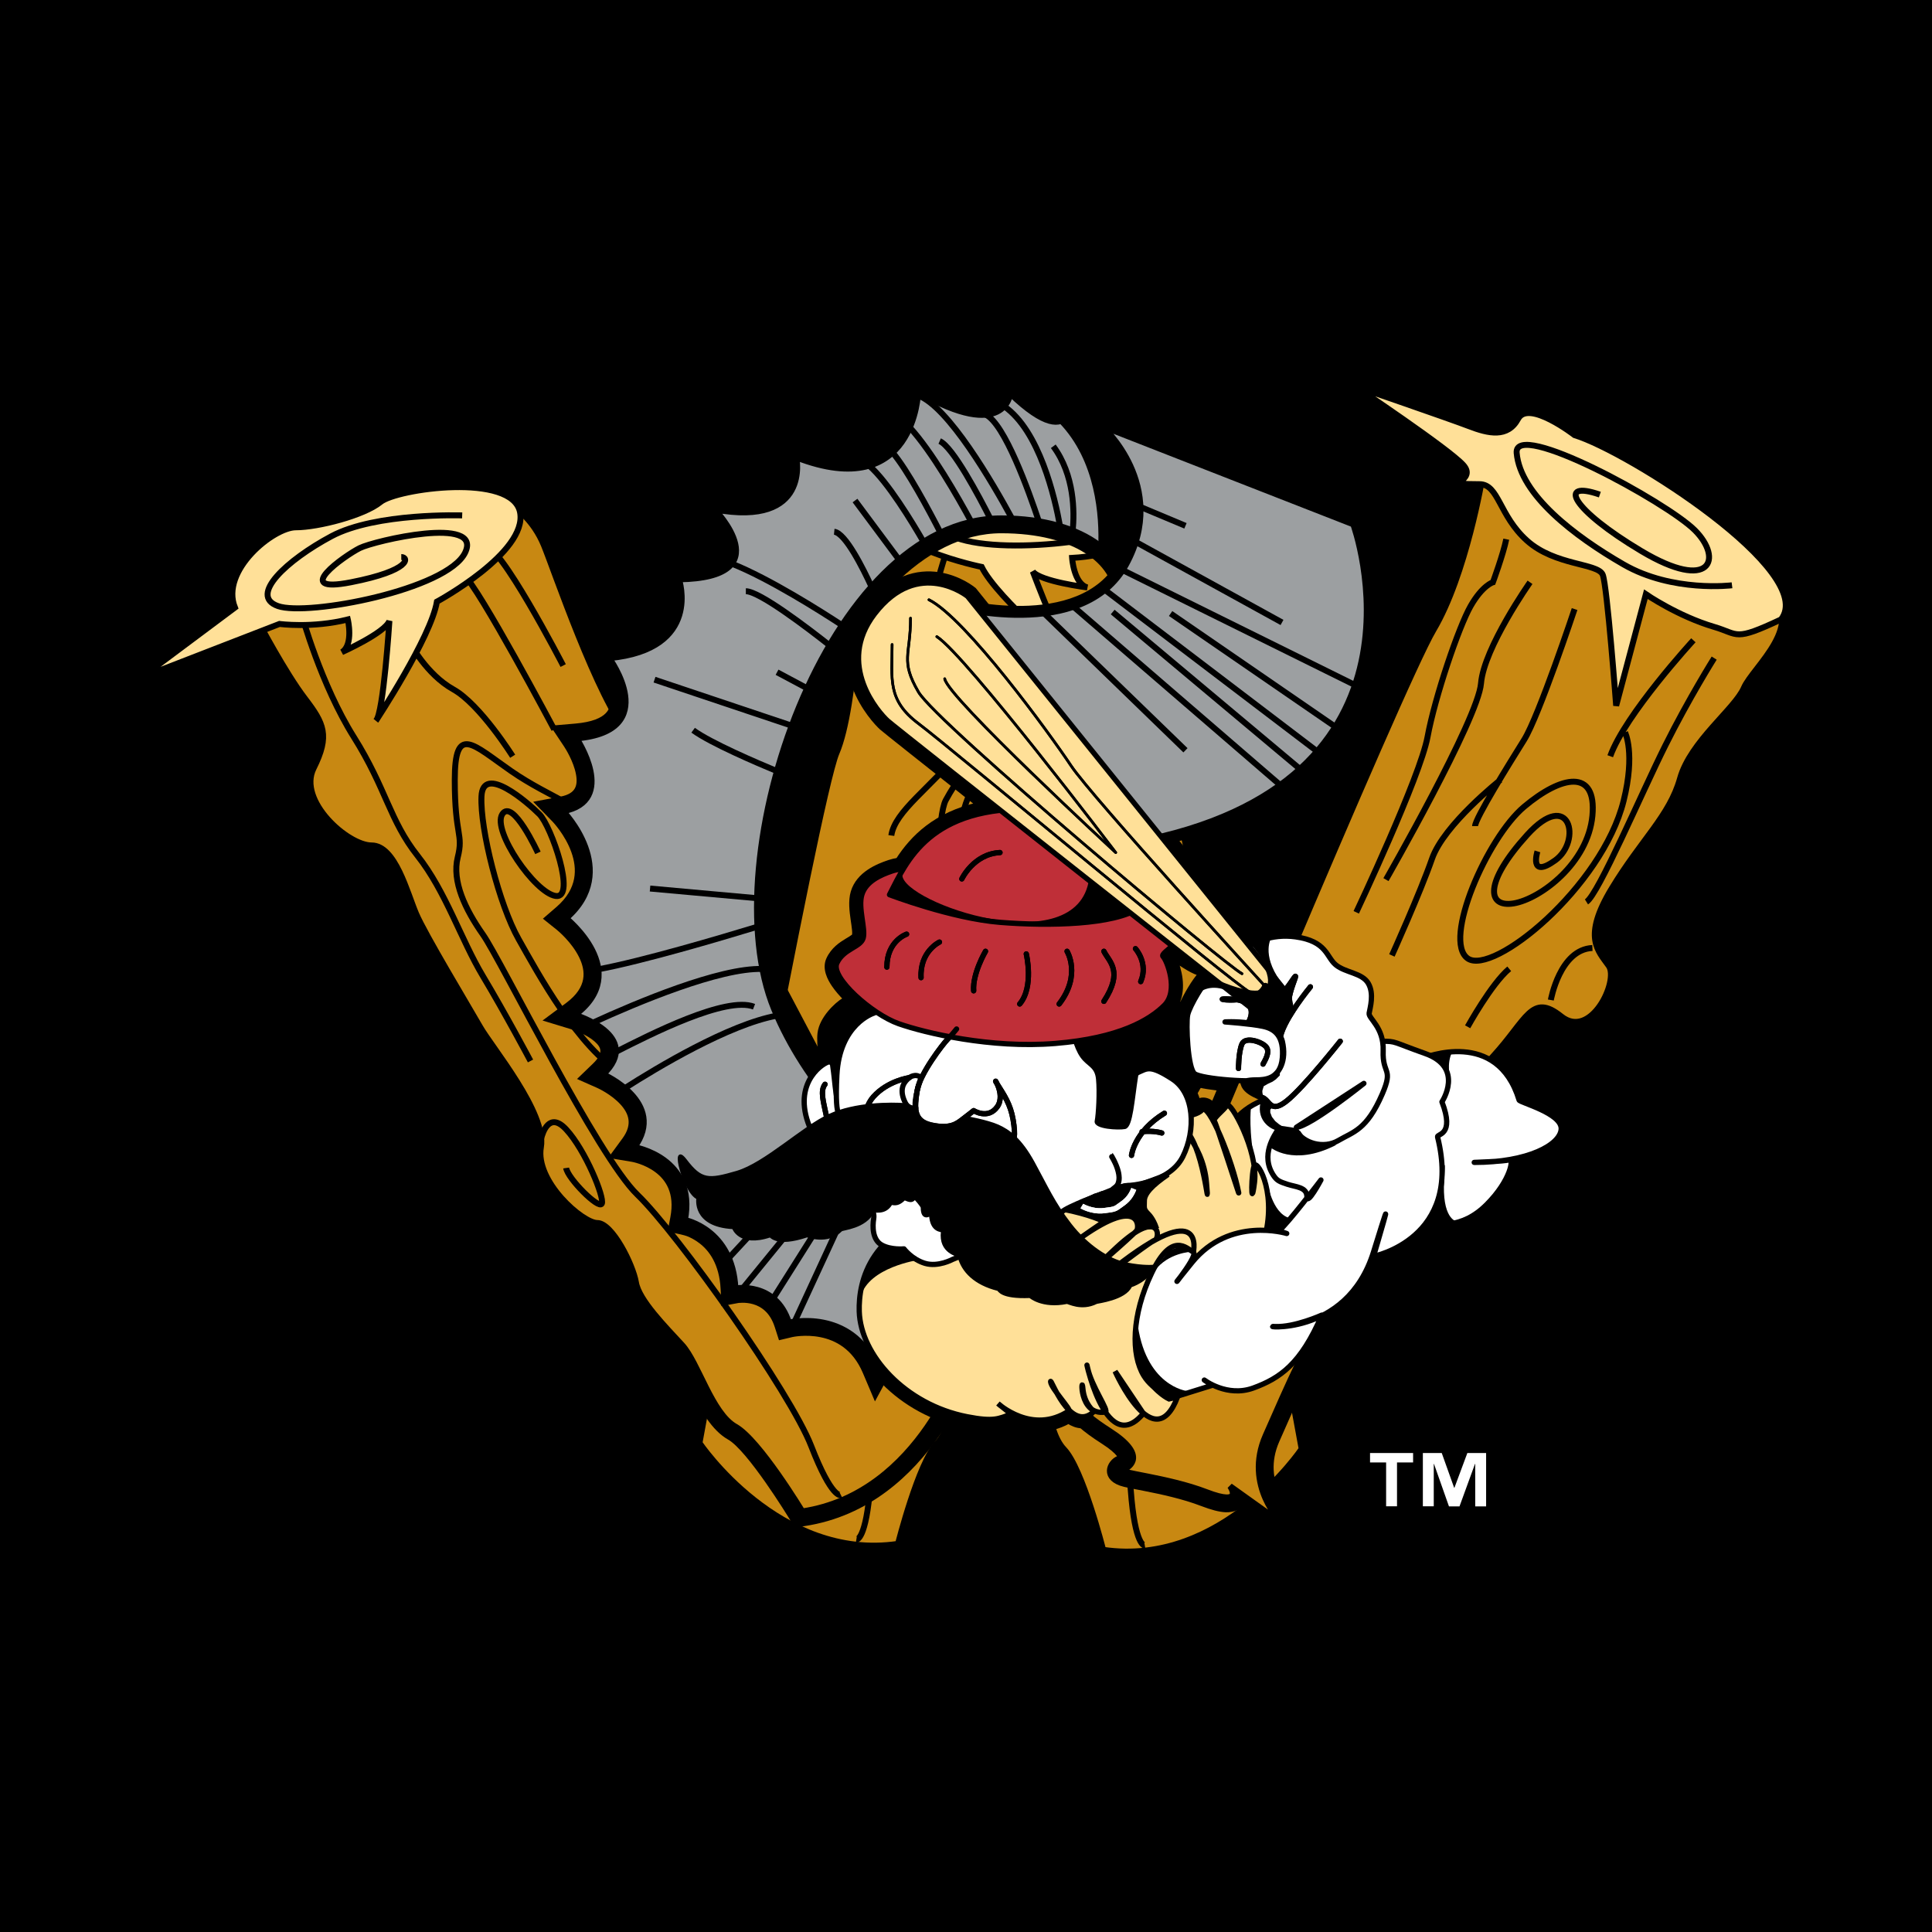 <?xml version="1.0" encoding="utf-8"?>
<!-- Generator: Adobe Illustrator 13.0.0, SVG Export Plug-In . SVG Version: 6.00 Build 14948)  -->
<!DOCTYPE svg PUBLIC "-//W3C//DTD SVG 1.0//EN" "http://www.w3.org/TR/2001/REC-SVG-20010904/DTD/svg10.dtd">
<svg version="1.0" id="Layer_1" xmlns="http://www.w3.org/2000/svg" xmlns:xlink="http://www.w3.org/1999/xlink" x="0px" y="0px"
	 width="192.756px" height="192.756px" viewBox="0 0 192.756 192.756" enable-background="new 0 0 192.756 192.756"
	 xml:space="preserve">
<g>
	<polygon fill-rule="evenodd" clip-rule="evenodd" points="0,0 192.756,0 192.756,192.756 0,192.756 0,0 	"/>
	<path fill-rule="evenodd" clip-rule="evenodd" stroke="#000000" stroke-width="0.593" stroke-miterlimit="2.613" d="
		M114.742,54.777c0.128,1.358,0.288,5.404,0.664,9.69c0.381,4.328,0.969,8.651,1.875,10.764c1.062,2.478,4.513,19.905,7.659,36.415
		c3.171,16.641,6.181,33.174,6.181,33.174l-0.271,0.398c-0.032,0.049-2.101,3.121-5.709,5.967c-3.604,2.844-8.88,5.562-15.259,4.613
		l-0.781-0.117l-0.193-0.768c-0.051-0.201-2.015-7.826-3.615-9.506c-1.229-1.291-1.682-3.469-1.984-5.219
		c-0.156-0.904-0.286-1.816-0.441-2.635c-0.155-0.816-0.316-1.42-0.505-1.816c-0.527-1.107-1.24-2.508-1.792-3.859
		c-0.533-1.307-1.051-2.863-0.887-4.109c0.093-0.695-0.011-2.131-0.333-3.477c-0.158-0.66-0.353-1.227-0.56-1.629
		c-0.104-0.199-0.192-0.324-0.256-0.393c-2.059-0.631-5.784-6.762-3.86-10.562c0.542-1.072,0.277-3.338-0.454-6.076
		c-0.709-2.656-1.68-5.219-1.945-6.393c-0.263-1.166-0.901-3.762-1.504-6.346c-0.618-2.647-1.194-5.284-1.318-6.432
		c-0.12-1.109-0.115-2.869-0.363-4.438c-0.118-0.745-0.282-1.35-0.5-1.78c-0.212-0.419-0.412-0.554-0.564-0.601
		c-2.586-0.791-7.244-7.38-3.786-11.019c2.098-2.207,1.941-2.986,0.934-5.695c-0.726-1.953-1.427-4.938-1.841-6.855l-11.942,0.87
		l-0.486-2.3l10.19-3.657c0.476-4.599,7.328-6.893,9.669-6.177c1.979,0.606,6.414,0.755,8.017,0.098
		c1.387-0.569,5.081-0.185,8.089,0.647c1.579,0.437,3.172,1.047,4.383,1.861c1.073,0.722,2.096,1.783,2.188,3.21
		C113.92,51.462,114.564,52.895,114.742,54.777L114.742,54.777z"/>
	
		<path fill-rule="evenodd" clip-rule="evenodd" fill="#C88812" stroke="#000000" stroke-width="0.593" stroke-miterlimit="2.613" d="
		M111.952,50.52c0,0,1.354,1.655,1.609,4.369c0.257,2.715,0.639,16.17,2.63,20.812c1.991,4.641,13.676,68.856,13.676,68.856
		s-7.953,11.834-19.81,10.068c0,0-2.03-8.066-3.906-10.035c-1.878-1.971-1.68-7.184-2.72-9.363
		c-1.038-2.178-2.809-5.512-2.572-7.301s-0.534-6.367-1.952-6.801c-1.416-0.434-4.738-5.793-3.175-8.881
		c1.564-3.088-1.773-10.934-2.3-13.266c-0.527-2.333-2.557-10.399-2.801-12.645c-0.244-2.246,0.009-7.131-2.258-7.825
		c-2.267-0.694-5.785-6.423-3.273-9.066c2.512-2.644,2.292-3.952,1.186-6.927c-1.105-2.975-2.183-8.577-2.183-8.577
		s3.346-4.87,8.947-3.931c5.602,0.938,17.029,0.558,17.029,0.558L111.952,50.52L111.952,50.52z"/>
	<path fill="none" stroke="#000000" stroke-width="0.593" stroke-miterlimit="2.613" d="M104.027,84.074
		c0,0-0.806-5.985-2.274-4.728s0.821,8.471,2.719,9.362c1.897,0.891,1.61-6.796,0.823-8.278s-3.911-6.47-5.006-3.393
		s-1.462,10.874-0.616,14.7c0.846,3.826,2.505,12.089,5.976,15.943 M110.728,83.954c-0.343-2.431-3.963-4.78-6.868-8.46
		c-2.904-3.681-3.998-6.187-5.645-0.797c-1.646,5.39-0.709,5.365-1.969,7.462s-0.808,5.181,0.156,8.113
		c0.964,2.932,4.456,24.471,7.155,29.331c2.7,4.857,8.834,23.33,9.258,29.043s1.404,5.547,1.404,5.547 M96.018,111.416
		c0.304-0.51,1.565-2.361,2.643-0.137c1.235,2.549,1.691,7.652,1.235,8.133s-2.522-3.41-2.362-4.445 M88.429,54.487
		c0,0-0.194,7.229,1.407,13.148c1.601,5.917,0.975,8.983,2.627,13.211c1.653,4.229,1.683,9.2,2.726,13.396
		c1.043,4.196,2.065,9.473,2.065,9.473 M97.949,60.347c0,0,0.649,3.456,2.767,5.654c2.117,2.199,3.718,8.117,3.718,8.117
		 M109.182,72.779c0,0-3.067-15.827-4.138-17.396 M111.895,66.94c0,0-2.552-13.963-4.044-13.644"/>
	<path fill-rule="evenodd" clip-rule="evenodd" fill="#FFE098" d="M86.043,54.688c0,0,2.987,1.379,6.648,1.569
		c0,0-0.169,2.585-1.52,2.947c0,0,4.672-0.586,5.444-1.591c0,0-3.253,8.621-4.178,9.113c0,0,7.668-6.338,9.276-9.569
		c0,0,10.073-2.035,10.533-6.082c0.462-4.046-11.067-5.868-13.016-5.068c-1.949,0.799-6.688,0.589-8.813-0.062
		c-2.126-0.65-8.483,1.902-8.149,5.881L71.305,55.76L86.043,54.688L86.043,54.688z"/>
	<path fill="none" stroke="#000000" stroke-width="0.593" stroke-miterlimit="2.613" d="M106.635,49.667
		c0,0-8.132-2.799-13.076-1.831c-4.944,0.969-9.668,3.246-7.138,5.105c2.531,1.86,16.631,3.383,19.415,0.358
		c2.783-3.026-8.297-3.78-9.931-3.505c-1.634,0.275-8.003,2.359-1.847,3.002c6.156,0.644,6.264-0.72,5.554-0.937"/>
	<path fill-rule="evenodd" clip-rule="evenodd" stroke="#000000" stroke-width="0.593" stroke-miterlimit="2.613" d="
		M84.911,54.184c-0.127,1.358-0.288,5.403-0.664,9.69c-0.381,4.328-0.968,8.65-1.875,10.764c-1.063,2.478-4.514,19.905-7.66,36.414
		c-3.17,16.641-6.179,33.174-6.179,33.174l0.269,0.4c0.032,0.047,2.101,3.119,5.708,5.965c3.605,2.844,8.881,5.564,15.259,4.613
		l0.782-0.117l0.193-0.766c0.051-0.201,2.015-7.828,3.616-9.508c1.229-1.289,1.681-3.469,1.984-5.219
		c0.156-0.904,0.287-1.814,0.442-2.635c0.155-0.814,0.315-1.42,0.504-1.816c0.528-1.107,1.241-2.508,1.792-3.859
		c0.534-1.307,1.051-2.861,0.887-4.107c-0.092-0.697,0.012-2.133,0.333-3.477c0.158-0.662,0.354-1.229,0.56-1.629
		c0.104-0.201,0.192-0.324,0.256-0.395c2.061-0.631,5.784-6.762,3.859-10.562c-0.541-1.072-0.275-3.338,0.454-6.074
		c0.711-2.658,1.681-5.221,1.945-6.395c0.264-1.166,0.902-3.761,1.505-6.347c0.618-2.646,1.193-5.283,1.318-6.431
		c0.121-1.108,0.116-2.869,0.362-4.438c0.118-0.746,0.282-1.35,0.5-1.78c0.212-0.42,0.412-0.555,0.564-0.601
		c2.585-0.792,7.244-7.38,3.786-11.019c-2.098-2.208-1.94-2.986-0.935-5.695c0.727-1.953,1.427-4.939,1.841-6.856l11.943,0.87
		l0.486-2.301l-10.19-3.656c-0.476-4.599-7.327-6.893-9.67-6.176c-1.979,0.605-6.414,0.755-8.017,0.097
		c-1.387-0.569-5.08-0.185-8.089,0.647c-1.579,0.437-3.171,1.048-4.382,1.861c-1.074,0.722-2.097,1.783-2.188,3.21
		C85.734,50.869,85.089,52.302,84.911,54.184L84.911,54.184z"/>
	
		<path fill-rule="evenodd" clip-rule="evenodd" fill="#C88812" stroke="#000000" stroke-width="0.593" stroke-miterlimit="2.613" d="
		M87.701,49.926c0,0-1.354,1.655-1.609,4.37c-0.255,2.715-0.639,16.17-2.63,20.811c-1.991,4.642-13.675,68.858-13.675,68.858
		s7.953,11.834,19.809,10.066c0,0,2.03-8.066,3.907-10.037c1.877-1.969,1.68-7.182,2.718-9.361c1.039-2.178,2.81-5.512,2.574-7.301
		c-0.236-1.787,0.533-6.367,1.951-6.801c1.416-0.432,4.738-5.791,3.175-8.881c-1.563-3.088,1.773-10.934,2.301-13.266
		c0.527-2.333,2.557-10.398,2.8-12.644c0.245-2.246-0.009-7.132,2.26-7.825c2.267-0.694,5.784-6.423,3.272-9.066
		c-2.512-2.643-2.291-3.952-1.186-6.926c1.105-2.975,2.183-8.578,2.183-8.578s-3.347-4.869-8.947-3.931
		c-5.602,0.938-17.029,0.558-17.029,0.558L87.701,49.926L87.701,49.926z"/>
	<path fill="none" stroke="#000000" stroke-width="0.593" stroke-miterlimit="2.613" d="M95.626,83.481
		c0,0,0.806-5.985,2.275-4.728c1.469,1.256-0.821,8.471-2.719,9.362c-1.898,0.891-1.611-6.796-0.824-8.277
		c0.787-1.482,3.912-6.471,5.007-3.394s1.462,10.875,0.616,14.7s-2.505,12.088-5.977,15.942 M88.927,83.36
		c0.342-2.431,3.963-4.779,6.868-8.46c2.905-3.68,3.998-6.187,5.644-0.797c1.647,5.39,0.71,5.366,1.97,7.462
		s0.808,5.181-0.156,8.113c-0.964,2.932-4.456,24.473-7.155,29.33c-2.7,4.859-8.833,23.33-9.257,29.043
		c-0.424,5.713-1.404,5.549-1.404,5.549 M103.636,110.82c-0.306-0.51-1.566-2.357-2.644-0.135c-1.235,2.551-1.691,7.652-1.235,8.133
		c0.457,0.48,2.522-3.408,2.362-4.445 M111.226,53.894c0,0,0.193,7.23-1.407,13.147c-1.602,5.919-0.975,8.984-2.628,13.211
		c-1.652,4.228-1.684,9.2-2.726,13.397c-1.042,4.196-2.065,9.472-2.065,9.472 M101.704,59.753c0,0-0.649,3.456-2.767,5.655
		c-2.117,2.199-3.718,8.117-3.718,8.117 M90.472,72.187c0,0,3.067-15.828,4.138-17.396 M87.759,66.348
		c0,0,2.553-13.964,4.044-13.646"/>
	
		<path fill-rule="evenodd" clip-rule="evenodd" fill="#FFE098" stroke="#000000" stroke-width="0.593" stroke-miterlimit="2.613" d="
		M113.61,54.094c0,0-2.987,1.379-6.647,1.569c0,0,0.169,2.584,1.52,2.947c0,0-4.672-0.586-5.443-1.591c0,0,3.252,8.62,4.176,9.112
		c0,0-7.668-6.338-9.274-9.568c0,0-10.073-2.036-10.535-6.081c-0.461-4.047,11.068-5.869,13.017-5.07
		c1.948,0.8,6.688,0.59,8.812-0.061c2.126-0.65,8.483,1.902,8.149,5.881l10.964,3.934L113.61,54.094L113.61,54.094z"/>
	<path fill="none" stroke="#000000" stroke-width="0.593" stroke-miterlimit="2.613" d="M93.019,49.074
		c0,0,8.131-2.798,13.076-1.83c4.943,0.968,9.668,3.245,7.138,5.105c-2.531,1.86-16.631,3.383-19.414,0.357
		c-2.783-3.025,8.297-3.78,9.932-3.504c1.633,0.276,8.002,2.359,1.846,3.001c-6.155,0.644-6.263-0.72-5.555-0.937"/>
	<path fill-rule="evenodd" clip-rule="evenodd" stroke="#000000" stroke-width="0.593" stroke-miterlimit="2.613" d="
		M55.358,53.937c0.52,1.261,1.854,5.083,3.466,9.072c1.628,4.028,3.452,7.99,4.937,9.745c1.74,2.059,10.131,17.715,17.961,32.583
		c7.893,14.984,15.6,29.914,15.6,29.914l-0.14,0.461c-0.018,0.057-1.098,3.6-3.717,7.377c-2.617,3.773-6.868,7.918-13.245,8.877
		l-0.782,0.117l-0.409-0.678c-0.107-0.178-4.212-6.895-6.234-8.033c-1.552-0.875-2.621-2.826-3.421-4.41
		c-0.414-0.82-0.805-1.652-1.193-2.391c-0.386-0.732-0.716-1.266-1.012-1.59c-0.829-0.904-1.919-2.035-2.842-3.164
		c-0.892-1.094-1.841-2.432-2.048-3.672c-0.115-0.693-0.634-2.035-1.334-3.227c-0.344-0.586-0.696-1.07-1.012-1.395
		c-0.156-0.16-0.278-0.254-0.359-0.301c-2.153,0-7.506-4.773-6.777-8.973c0.205-1.182-0.71-3.271-2.209-5.676
		c-1.455-2.332-3.13-4.5-3.728-5.545c-0.592-1.037-1.96-3.332-3.292-5.629c-1.364-2.351-2.685-4.703-3.139-5.765
		c-0.439-1.025-0.949-2.71-1.643-4.137c-0.33-0.678-0.665-1.209-0.998-1.557c-0.326-0.339-0.556-0.409-0.715-0.409
		c-2.704,0-9.083-4.938-6.839-9.43c1.361-2.725,0.983-3.423-0.771-5.719c-1.265-1.655-2.807-4.305-3.764-6.017l-11.166,4.327
		l-1.137-2.058l8.677-6.479c-0.888-4.537,4.994-8.736,7.443-8.736c2.07,0,6.355-1.156,7.695-2.253
		c1.159-0.95,4.804-1.664,7.925-1.749c1.637-0.045,3.338,0.074,4.733,0.497c1.239,0.376,2.526,1.092,3.03,2.43
		C53.603,51.007,54.639,52.189,55.358,53.937L55.358,53.937z"/>
	
		<path fill-rule="evenodd" clip-rule="evenodd" fill="#C88812" stroke="#000000" stroke-width="0.593" stroke-miterlimit="2.613" d="
		M51.447,50.681c0,0,1.778,1.186,2.815,3.708c1.038,2.521,5.334,15.276,8.594,19.133c3.26,3.856,33.192,61.848,33.192,61.848
		s-4.149,13.645-16.003,15.424c0,0-4.297-7.119-6.668-8.453c-2.371-1.336-3.705-6.379-5.334-8.158s-4.297-4.449-4.594-6.229
		c-0.296-1.781-2.371-5.934-3.853-5.934c-1.481,0-6.224-4.152-5.631-7.564c0.593-3.41-4.89-9.936-6.075-12.012
		c-1.185-2.078-5.482-9.196-6.372-11.272c-0.889-2.077-2.074-6.823-4.445-6.823c-2.371,0-7.409-4.45-5.779-7.712
		c1.63-3.264,1.037-4.45-0.889-6.971c-1.927-2.521-4.594-7.563-4.594-7.563s1.778-5.636,7.409-6.378
		c5.631-0.741,16.448-4.449,16.448-4.449L51.447,50.681L51.447,50.681z"/>
	<path fill="none" stroke="#000000" stroke-width="0.593" stroke-miterlimit="2.613" d="M53.669,85.09
		c0,0-2.519-5.487-3.557-3.856c-1.037,1.632,3.26,7.86,5.334,8.158c2.075,0.296-0.444-6.971-1.63-8.158s-5.631-5.043-5.779-1.779
		c-0.148,3.263,1.778,10.827,3.704,14.237c1.927,3.411,5.927,10.828,10.373,13.498 M60.041,83.013
		c-1.037-2.224-5.187-3.41-9.039-6.08s-5.63-4.746-5.63,0.89c0,5.636,0.889,5.339,0.296,7.712c-0.593,2.373,0.741,5.19,2.519,7.712
		c1.779,2.521,11.41,22.099,15.41,25.954c4.001,3.857,15.262,19.727,17.337,25.066c2.074,5.338,2.963,4.895,2.963,4.895
		 M53.997,113.58c0.142-0.576,0.808-2.717,2.488-0.904c1.926,2.076,3.853,6.822,3.556,7.416s-3.408-2.521-3.556-3.561 M30.109,61.36
		c0,0,1.926,6.97,5.186,12.162c3.26,5.191,3.556,8.305,6.372,11.865c2.815,3.559,4.297,8.305,6.52,12.014
		c2.223,3.707,4.742,8.453,4.742,8.453 M40.926,64.178c0,0,1.63,3.114,4.297,4.598c2.667,1.483,5.927,6.674,5.927,6.674
		 M55.299,72.78c0,0-7.557-14.238-9.039-15.425 M56.188,66.402c0,0-6.519-12.606-7.853-11.865"/>
	
		<path fill-rule="evenodd" clip-rule="evenodd" fill="#FFE098" stroke="#000000" stroke-width="0.593" stroke-miterlimit="2.613" d="
		M27.886,62.25c0,0,3.26,0.444,6.816-0.445c0,0,0.593,2.521-0.593,3.263c0,0,4.297-1.928,4.742-3.115c0,0-0.593,9.195-1.333,9.938
		c0,0,5.482-8.306,6.074-11.865c0,0,9.039-4.894,8.298-8.899c-0.741-4.004-12.299-2.374-13.929-1.038
		c-1.629,1.334-6.223,2.521-8.446,2.521s-7.558,4.302-6.075,8.009l-9.335,6.971L27.886,62.25L27.886,62.25z"/>
	<path fill="none" stroke="#000000" stroke-width="0.593" stroke-miterlimit="2.613" d="M46.112,51.422
		c0,0-8.594-0.296-13.04,2.076c-4.445,2.374-8.298,5.933-5.334,6.971s16.892-1.632,18.67-5.339
		c1.778-3.708-9.039-1.187-10.521-0.446c-1.482,0.742-6.964,4.598-0.889,3.412s5.779-2.521,5.038-2.521"/>
	<path fill-rule="evenodd" clip-rule="evenodd" d="M119.865,97.115c-0.639-0.053-1.891-0.882-2.7-1.463
		c0.475,1.075,0.929,2.9,0.271,4.352c0.148,0.117,0.288,0.244,0.421,0.379C118.284,99.371,119.16,97.871,119.865,97.115
		L119.865,97.115L119.865,97.115z M124.206,109.688c-0.073-0.049-0.145-0.104-0.217-0.16l-0.522-0.201l-0.104-0.523l-0.06-0.117
		c-1.335-0.068-2.732-0.232-3.595-0.434c-0.17,0.164-0.249,0.34-0.336,0.496c-0.049,0.09-0.106,0.186-0.175,0.279
		c0.126,0.287,0.227,0.584,0.307,0.889c0.36-0.229,0.791-0.178,1.109-0.006c0.209,0.113,0.386,0.285,0.525,0.449l0.27-0.27
		c0.143-0.146,0.216-0.236,0.244-0.281c0.431-0.691,1.157-0.42,1.353-0.305c0.206,0.121,0.371,0.303,0.48,0.436l0.129,0.164
		C123.799,109.959,123.995,109.82,124.206,109.688L124.206,109.688L124.206,109.688z M101.027,141.979
		c-0.61,0.23-1.067,0.412-1.693,0.488c-0.745,0.09-1.641,0.021-3.016-0.248c-6.499-1.27-11.333-6.5-11.48-11.354
		c-0.042-1.406,0.169-3.381,1.229-5.314l0.158-0.414l0.552-0.691c-0.284-0.523-0.448-1.047-0.515-1.541
		c-0.239,0.125-0.475,0.223-0.689,0.299c-0.377,0.137-0.73,0.225-1,0.285l-0.178,0.043c-0.898,0.801-1.935,0.951-2.716,0.916
		c-0.403-0.018-0.757-0.086-1.017-0.148c-1.537,0.428-2.595,0.461-3.333,0.277c-0.271-0.068-0.486-0.162-0.656-0.26
		c-1.479,0.404-2.552,0.215-3.302-0.254c-0.351-0.219-0.594-0.477-0.757-0.701c-1.938-0.205-3.021-1.008-3.545-1.99
		c-0.266-0.498-0.352-0.982-0.374-1.334c-0.362-0.33-0.642-0.811-0.842-1.178c-0.504-0.926-0.875-2.086-0.974-2.818
		c-0.032-0.234-0.061-0.574,0.031-0.879c0.156-0.521,0.734-0.971,1.424-0.656c0.33,0.148,0.593,0.455,0.785,0.709
		c1.225,1.602,1.475,1.646,4.138,0.869c0.944-0.273,2.075-0.939,3.321-1.791c1.051-0.721,2.115-1.521,3.121-2.229
		c-1.175-3.723,0.854-6.025,2.219-6.756c-0.097-0.789-0.167-1.617-0.091-2.232c0.182-1.453,1.647-2.83,2.393-3.279l0.215-0.133
		c-0.471-0.467-0.888-0.949-1.208-1.418c-0.439-0.641-0.947-1.623-0.54-2.521c0.45-0.991,1.257-1.503,1.809-1.838l0.381-0.231
		c0.095-0.06,0.185-0.119,0.264-0.182c0.066-0.053,0.1-0.089,0.116-0.109c0.018-0.063,0.043-0.238,0.013-0.569
		c-0.029-0.333-0.089-0.706-0.144-1.092c-0.109-0.765-0.25-1.82,0.012-2.697c0.54-1.801,2.443-2.571,3.589-2.953
		c0.304-0.101,0.6-0.167,0.875-0.207c1.458-2.265,3.741-4.578,8.071-5.552c-5.385-4.258-9.419-7.459-9.697-7.71
		c-0.87-0.784-5.822-6.163-1.422-11.887c2.385-3.103,5.025-3.671,7.117-3.348c1.011,0.156,1.856,0.513,2.444,0.826
		c0.617,0.328,1.05,0.682,1.05,0.682l27.697,34.387c1.275-0.564,2.794-0.9,4.513-0.661c1.743,0.242,2.714,0.825,3.371,1.556
		c0.277,0.308,0.481,0.628,0.68,0.927c0.174,0.262,0.287,0.408,0.415,0.512c0.146,0.121,0.344,0.229,0.608,0.341
		c0.29,0.122,0.595,0.225,0.89,0.335c0.601,0.226,1.462,0.576,1.943,1.404c0.438,0.752,0.475,1.576,0.426,2.205
		c-0.038,0.463-0.132,0.883-0.192,1.174c0.272,0.402,0.802,1.004,1.12,1.975c0.327,0.021,0.608,0.076,0.989,0.201
		c0.484,0.162,1.212,0.469,2.875,1.061l0.275,0.105c0.34-0.088,0.73-0.172,1.156-0.236c0.223-0.057,0.437-0.102,0.599-0.123
		c0.181-0.023,0.338-0.016,0.476,0.018c2.541-0.115,5.819,0.762,7.296,5.109l0.288,0.115c0.418,0.164,0.967,0.379,1.512,0.635
		c0.549,0.256,1.152,0.584,1.626,0.986c0.45,0.381,0.968,0.988,0.922,1.809c-0.096,1.744-2.205,3.047-5.023,3.695
		c-0.045,0.275-0.132,0.576-0.25,0.887c-0.365,0.959-1.117,2.225-2.422,3.529c-2.053,2.055-4.168,2.402-6.357,2.227
		c-1.068,1.234-2.338,2.01-3.357,2.482c-0.447,0.209-1.07,0.4-1.665,0.561c-1.173,3.047-3.12,4.838-5.046,5.865
		c-2.139,4.816-4.374,6.348-7.17,7.373c-1.752,0.645-3.352,0.268-4.402-0.17l-2.766,0.861c-1.033,2.43-2.576,2.91-4.022,2.121
		c-1.665,1.615-3.25,0.934-4.302-0.328c-0.154-0.002-0.304-0.018-0.445-0.043c-1.027,0.754-2.036,0.547-2.819,0.027
		C104.454,142.977,102.433,142.588,101.027,141.979L101.027,141.979z"/>
	
		<path fill="none" stroke="#000000" stroke-width="0.525" stroke-linecap="round" stroke-linejoin="round" stroke-miterlimit="2.613" d="
		M119.865,97.115c-0.639-0.053-1.891-0.882-2.7-1.463c0.475,1.075,0.929,2.9,0.271,4.352c0.148,0.117,0.288,0.244,0.421,0.379
		C118.284,99.371,119.16,97.871,119.865,97.115 M124.206,109.688c-0.073-0.049-0.145-0.104-0.217-0.16l-0.522-0.201l-0.104-0.523
		l-0.06-0.117c-1.335-0.068-2.732-0.232-3.595-0.434c-0.17,0.164-0.249,0.34-0.336,0.496c-0.049,0.09-0.106,0.186-0.175,0.279
		c0.126,0.287,0.227,0.584,0.307,0.889c0.36-0.229,0.791-0.178,1.109-0.006c0.209,0.113,0.386,0.285,0.525,0.449l0.27-0.27
		c0.143-0.146,0.216-0.236,0.244-0.281c0.431-0.691,1.157-0.42,1.353-0.305c0.206,0.121,0.371,0.303,0.48,0.436l0.129,0.164
		C123.799,109.959,123.995,109.82,124.206,109.688 M101.027,141.979c-0.61,0.23-1.067,0.412-1.693,0.488
		c-0.745,0.09-1.641,0.021-3.016-0.248c-6.499-1.27-11.333-6.5-11.48-11.354c-0.042-1.406,0.169-3.381,1.229-5.314l0.158-0.414
		l0.552-0.691c-0.284-0.523-0.448-1.047-0.515-1.541c-0.239,0.125-0.475,0.223-0.689,0.299c-0.377,0.137-0.73,0.225-1,0.285
		l-0.178,0.043c-0.898,0.801-1.935,0.951-2.716,0.916c-0.403-0.018-0.757-0.086-1.017-0.148c-1.537,0.428-2.595,0.461-3.333,0.277
		c-0.271-0.068-0.486-0.162-0.656-0.26c-1.479,0.404-2.552,0.215-3.302-0.254c-0.351-0.219-0.594-0.477-0.757-0.701
		c-1.938-0.205-3.021-1.008-3.545-1.99c-0.266-0.498-0.352-0.982-0.374-1.334c-0.362-0.33-0.642-0.811-0.842-1.178
		c-0.504-0.926-0.875-2.086-0.974-2.818c-0.032-0.234-0.061-0.574,0.031-0.879c0.156-0.521,0.734-0.971,1.424-0.656
		c0.33,0.148,0.593,0.455,0.785,0.709c1.225,1.602,1.475,1.646,4.138,0.869c0.944-0.273,2.075-0.939,3.321-1.791
		c1.051-0.721,2.115-1.521,3.121-2.229c-1.175-3.723,0.854-6.025,2.219-6.756c-0.097-0.789-0.167-1.617-0.091-2.232
		c0.182-1.453,1.647-2.83,2.393-3.279l0.215-0.133c-0.471-0.467-0.888-0.949-1.208-1.418c-0.439-0.641-0.947-1.623-0.54-2.521
		c0.45-0.991,1.257-1.503,1.809-1.838l0.381-0.231c0.095-0.06,0.185-0.119,0.264-0.182c0.066-0.053,0.1-0.089,0.116-0.109
		c0.018-0.063,0.043-0.238,0.013-0.569c-0.029-0.333-0.089-0.706-0.144-1.092c-0.109-0.765-0.25-1.82,0.012-2.697
		c0.54-1.801,2.443-2.571,3.589-2.953c0.304-0.101,0.6-0.167,0.875-0.207c1.458-2.265,3.741-4.578,8.071-5.552
		c-5.385-4.258-9.419-7.459-9.697-7.71c-0.87-0.784-5.822-6.163-1.422-11.887c2.385-3.103,5.025-3.671,7.117-3.348
		c1.011,0.156,1.856,0.513,2.444,0.826c0.617,0.328,1.05,0.682,1.05,0.682l27.697,34.387c1.275-0.564,2.794-0.9,4.513-0.661
		c1.743,0.242,2.714,0.825,3.371,1.556c0.277,0.308,0.481,0.628,0.68,0.927c0.174,0.262,0.287,0.408,0.415,0.512
		c0.146,0.121,0.344,0.229,0.608,0.341c0.29,0.122,0.595,0.225,0.89,0.335c0.601,0.226,1.462,0.576,1.943,1.404
		c0.438,0.752,0.475,1.576,0.426,2.205c-0.038,0.463-0.132,0.883-0.192,1.174c0.272,0.402,0.802,1.004,1.12,1.975
		c0.327,0.021,0.608,0.076,0.989,0.201c0.484,0.162,1.212,0.469,2.875,1.061l0.275,0.105c0.34-0.088,0.73-0.172,1.156-0.236
		c0.223-0.057,0.437-0.102,0.599-0.123c0.181-0.023,0.338-0.016,0.476,0.018c2.541-0.115,5.819,0.762,7.296,5.109l0.288,0.115
		c0.418,0.164,0.967,0.379,1.512,0.635c0.549,0.256,1.152,0.584,1.626,0.986c0.45,0.381,0.968,0.988,0.922,1.809
		c-0.096,1.744-2.205,3.047-5.023,3.695c-0.045,0.275-0.132,0.576-0.25,0.887c-0.365,0.959-1.117,2.225-2.422,3.529
		c-2.053,2.055-4.168,2.402-6.357,2.227c-1.068,1.234-2.338,2.01-3.357,2.482c-0.447,0.209-1.07,0.4-1.665,0.561
		c-1.173,3.047-3.12,4.838-5.046,5.865c-2.139,4.816-4.374,6.348-7.17,7.373c-1.752,0.645-3.352,0.268-4.402-0.17l-2.766,0.861
		c-1.033,2.43-2.576,2.91-4.022,2.121c-1.665,1.615-3.25,0.934-4.302-0.328c-0.154-0.002-0.304-0.018-0.445-0.043
		c-1.027,0.754-2.036,0.547-2.819,0.027C104.454,142.977,102.433,142.588,101.027,141.979L101.027,141.979z"/>
	<path fill-rule="evenodd" clip-rule="evenodd" stroke="#000000" stroke-width="0.593" stroke-miterlimit="2.613" d="
		M101.765,123.629l0.512,0.256l-0.968,2.119l-0.528-0.219c-2.255-0.936-5.168,1.375-7.801,4.572
		c-2.518,3.059-4.394,6.447-4.483,6.613l-1.172,2.166l-0.962-2.266c-1.066-2.512-2.886-3.436-4.457-3.75
		c-1.561-0.314-2.905-0.014-2.92-0.01l-1.067,0.254l-0.336-1.045c-0.519-1.615-1.516-2.238-2.367-2.486
		c-0.847-0.246-1.617-0.123-1.622-0.121l-1.333,0.246l-0.068-1.354c-0.13-2.605-1.211-4-2.18-4.764
		c-0.501-0.395-0.996-0.639-1.362-0.783c-0.324-0.127-1.099-0.281-1.12-0.285l-0.578-0.113l0.22-1.158
		c0.486-2.553-0.516-3.975-1.616-4.795c-1.146-0.855-2.439-1.078-2.452-1.08l-1.901-0.318l1.14-1.555
		c1.156-1.576,0.656-2.818-0.244-3.791c-0.939-1.014-2.255-1.629-2.392-1.689l-1.615-0.715l1.272-1.225
		c1.274-1.229,0.887-2.01,0.147-2.654c-0.855-0.744-2.177-1.195-2.485-1.289l-2.248-0.684l1.885-1.402
		c2.26-1.684,2.1-3.473,1.37-4.951c-0.769-1.556-2.177-2.72-2.292-2.812l-1.113-0.891l1.078-0.932
		c2.245-1.943,2.195-4.082,1.57-5.816c-0.644-1.781-1.893-3.09-1.939-3.137l-1.542-1.583l2.17-0.41
		c1.785-0.338,2.02-1.4,1.781-2.623c-0.254-1.305-1.068-2.603-1.214-2.821l-1.111-1.668l1.996-0.172
		c3.473-0.3,3.912-1.742,3.778-2.956c-0.16-1.459-1.212-2.951-1.372-3.168l-1.237-1.686l2.081-0.197
		c4.315-0.412,5.564-2.146,5.962-3.435c0.224-0.721,0.226-1.444,0.161-2.007c-0.059-0.517-0.42-1.609-0.428-1.632l-0.256-0.769
		l1.62-0.023c4.346-0.064,4.595-1.359,4.467-2.127c-0.095-0.567-0.438-1.193-0.833-1.746c-0.386-0.541-0.779-0.951-0.908-1.083
		l-2.616-2.676l3.678,0.679c4.566,0.844,5.949-0.451,6.433-1.332c0.292-0.534,0.388-1.14,0.397-1.653
		c0.009-0.462-0.268-1.829-0.276-1.866l-0.219-1.066l2.027,0.787c5.543,2.15,7.952,0.545,9.125-1.117
		c0.654-0.928,1.015-2.008,1.208-2.891c0.19-0.867,0.261-3.432,0.261-3.432l1.72,0.992c4.316,2.489,6.126,2.239,6.757,1.928
		c0.306-0.15,0.467-0.372,0.56-0.57c0.046-0.1,0.074-0.189,0.089-0.254c0.017-0.07,0.301-2.423,0.301-2.423l1.709,1.638
		c1.698,1.628,2.735,2.229,3.327,2.412c0.285,0.089,0.435,0.071,0.495,0.055c0.207-0.194,0.333-0.542,0.389-1.063
		c0.05-0.472,0.024-0.885,0.016-1.002l-0.049-0.586c0,0,2.977,1.376,3.766,1.922c0.726,0.501,1.479,0.849,1.535,0.873l11.372,6.164
		l-1.133,21.569l-20.777,0.541c-1.004,0.077-2.068,0.107-3.195,0.082l-0.579-0.013l-0.004-2.344l3.716-0.096
		c14.936-1.206,14.396-14.009-0.588-14.009c-15.975,0-27.703,32.41-21.575,47.305C84.361,114.883,101.738,123.615,101.765,123.629
		L101.765,123.629z"/>
	<path fill-rule="evenodd" clip-rule="evenodd" d="M107.777,54.558c0.415-3.147,1.198-11.724-2.211-13.855
		c0.129-0.205,0.212-0.5,0.254-0.896c0.05-0.472,0.024-0.885,0.016-1.002l-0.049-0.586c0,0,2.977,1.376,3.766,1.922
		c0.726,0.501,1.479,0.849,1.535,0.873l7.544,4.089c3.05,5.691,0.639,9.8-2.432,12.401c-1.664,1.409-3.493,1.269-5.035,0.655
		C110.694,56.784,109.562,55.508,107.777,54.558L107.777,54.558z"/>
	<path fill="none" stroke="#000000" stroke-width="0.593" stroke-miterlimit="2.613" d="M107.777,54.558
		c0.415-3.147,1.198-11.724-2.211-13.855 M118.632,45.102c3.05,5.691,0.639,9.8-2.432,12.401c-1.664,1.409-3.493,1.269-5.035,0.655"
		/>
	
		<path fill-rule="evenodd" clip-rule="evenodd" fill="#9C9FA1" stroke="#000000" stroke-width="0.593" stroke-miterlimit="2.613" d="
		M110.568,42.079c0,0-3.407-1.483-3.557-3.411c0,0,0.742,7.268-6.222,0.593c0,0-0.445,4.895-9.188-0.148
		c0,0-0.296,11.124-12.15,6.526c0,0,1.482,6.97-8.15,5.191c0,0,6.668,6.822-3.556,6.97c0,0,2.371,6.971-6.964,7.86
		c0,0,5.334,7.268-3.26,8.009c0,0,4.148,6.229-1.334,7.267c0,0,5.779,5.933,0.297,10.679c0,0,6.667,5.339,0.889,9.641
		c0,0,6.816,2.076,2.815,5.934c0,0,6.372,2.816,3.112,7.266c0,0,6.223,1.039,5.038,7.268c0,0,4.741,0.891,5.038,6.824
		c0,0,4.001-0.742,5.334,3.41c0,0,6.224-1.482,8.743,4.449c0,0,7.705-14.238,13.78-11.717c0,0-17.781-8.898-24.004-24.027
		C71.006,85.535,82.563,51.719,99.9,51.719c17.336,0,17.336,16.908-2.519,16.463l22.819-0.594l1.037-19.726L110.568,42.079
		L110.568,42.079z"/>
	<path fill-rule="evenodd" clip-rule="evenodd" d="M109.868,54.554c0.126-3.011-0.216-8.681-3.979-12.575
		c1.402-0.565,1.123-3.312,1.123-3.312c0.149,1.928,3.557,3.411,3.557,3.411l8.863,4.805c1.723,4.776-0.491,8.298-3.231,10.62
		c-1.415,1.199-2.672,1.396-3.693,1.166C112.23,57.17,111.347,55.731,109.868,54.554L109.868,54.554z"/>
	<path fill="none" stroke="#000000" stroke-width="0.593" stroke-miterlimit="2.613" d="M109.868,54.554
		c0.126-3.011-0.216-8.681-3.979-12.575 M119.432,46.884c1.723,4.776-0.491,8.298-3.231,10.62c-1.415,1.199-2.672,1.396-3.693,1.166
		 M107.025,52.938c0.178-1.842,0.194-5.53-1.939-8.412 M105.759,52.499c-0.516-2.883-2.053-9.51-5.567-11.959 M103.645,52.012
		c-1.008-3.033-3.414-9.73-5.292-10.637 M100.975,51.744c-1.912-3.524-6.373-11.22-9.395-12.295 M96.908,52.062
		c-1.375-2.538-3.941-7.016-6.134-9.41 M98.817,51.769c-1.148-2.27-3.76-7.193-5.066-7.762 M93.827,53.141
		c-1.123-2.189-3.284-6.239-4.774-7.993 M92.143,54.06c-1.145-1.983-3.583-6-5.422-7.601 M89.697,55.842l-4.392-5.903
		 M86.948,58.535c-0.816-1.773-2.603-5.37-3.717-5.481 M84.011,62.376c-2.084-1.366-7.259-4.654-10.996-6.138 M82.763,64.381
		c-2.209-1.745-6.995-5.395-8.349-5.395 M80.535,68.672l-3.009-1.603 M78.992,72.402l-13.691-4.591 M77.521,76.937
		c-1.967-0.815-6.633-2.81-8.367-4.083 M75.537,89.615l-10.681-0.966 M75.572,92.458c-3.78,1.153-11.429,3.415-15.875,4.25
		 M59.165,102.029c4.385-2.008,12.639-5.488,16.903-5.354 M61.444,104.947c3.458-1.758,10.99-5.592,13.785-4.506 M62.343,108.564
		c3.194-2.041,10.371-6.357,15.171-7.232 M72.716,125.502l7.625-8.229 M74.14,128.494l8.423-10.33 M77.149,129.527l6.896-10.918
		 M79.281,131.861l6.395-13.846"/>
	<path fill-rule="evenodd" clip-rule="evenodd" stroke="#000000" stroke-width="0.593" stroke-miterlimit="2.613" d="
		M111.826,56.032c4.062-7.428-2.226-13.048-2.244-13.065l0.609-0.996l25.291,9.886c0,0,0.703,1.917,1.111,4.508
		c0.406,2.569,0.617,6.073-0.182,9.772c-1.612,7.47-7.301,15.566-23.217,18.497l-0.354,0.065L93.297,59.413l1.726,0.485
		C95.209,59.951,107.799,63.399,111.826,56.032L111.826,56.032z"/>
	
		<path fill-rule="evenodd" clip-rule="evenodd" fill="#9C9FA1" stroke="#000000" stroke-width="0.593" stroke-miterlimit="2.613" d="
		M94.862,60.47c0,0,13.188,3.708,17.485-4.153c4.296-7.861-2.371-13.793-2.371-13.793l25.041,9.789c0,0,9.483,25.955-21.93,31.739
		L94.862,60.47L94.862,60.47z"/>
	<path fill="none" stroke="#000000" stroke-width="0.593" stroke-miterlimit="2.613" d="M104.198,61.211l14.076,13.645
		 M107.116,60.539l20.605,17.779 M129.693,76.716l-18.68-15.654 M131.407,74.958l-21.171-16.105 M116.793,61.211l16.427,11.295
		 M135.188,68.345l-23.179-11.465 M113.309,54.066l14.597,8.036 M113.781,50.579l4.493,1.882"/>
	<path fill-rule="evenodd" clip-rule="evenodd" stroke="#000000" stroke-width="0.593" stroke-miterlimit="2.613" d="
		M145.032,47.098c-1.742-1.701-10.42-7.522-10.523-7.592l1.044-2.109c0,0,9.516,3.274,11.449,4.019
		c0.956,0.368,1.716,0.578,2.301,0.552c0.457-0.02,0.81-0.172,1.119-0.749c0.583-1.083,1.668-1.265,2.489-1.175
		c0.793,0.085,1.619,0.429,2.295,0.772c1.07,0.543,2.055,1.242,2.441,1.527c2.917,0.964,8.852,4.335,13.69,8.027
		c2.488,1.898,4.778,3.95,6.255,5.885c1.298,1.702,2.354,3.843,1.396,5.714c-0.086,1.618-1.036,3.133-1.854,4.27
		c-0.448,0.621-0.918,1.208-1.317,1.736c-0.404,0.534-0.641,0.889-0.739,1.119c-0.3,0.699-0.852,1.412-1.412,2.07
		c-0.562,0.66-1.236,1.383-1.918,2.157c-1.355,1.543-2.551,3.106-2.989,4.672c-0.578,2.064-1.645,3.725-2.866,5.417
		c-1.188,1.646-2.616,3.438-4.078,5.852c-1.426,2.355-1.596,3.62-1.489,4.348c0.053,0.362,0.186,0.669,0.38,0.985
		c0.24,0.39,0.524,0.732,0.77,1.084c1.011,1.444,0.077,3.954-0.864,5.321c-1.038,1.508-3.232,3.215-5.588,1.33
		c-0.678-0.545-1.019-0.633-1.155-0.639c-0.066-0.004-0.209-0.002-0.544,0.307c-0.362,0.334-0.761,0.846-1.353,1.611
		c-0.585,0.758-1.273,1.645-2.152,2.6c-1.602,1.744-5.117,7.389-8.564,13.051c-1.706,2.803-3.364,5.559-4.718,7.752
		c-1.324,2.148-2.432,3.887-2.992,4.533c-0.852,0.982-1.832,2.709-2.906,4.916c-1.067,2.193-2.172,4.738-3.277,7.244
		c-0.946,2.148-0.604,3.98-0.019,5.311c0.567,1.287,1.386,2.105,1.386,2.105l-1.512,1.822l-3.714-2.656
		c-0.381,0.248-0.845,0.307-1.197,0.295c-0.606-0.021-1.387-0.23-2.382-0.611c-1.861-0.717-4.047-1.18-5.675-1.502
		c-0.864-0.17-1.58-0.305-2.032-0.414c-2.224-0.535-1.536-2.145-0.605-2.52c0.09-0.035,0.187-0.092,0.247-0.148
		c-0.021-0.055-0.074-0.154-0.194-0.305c-0.244-0.309-0.718-0.746-1.585-1.301c-3.753-2.404-4.336-3.787-2.632-5.775
		c0.753-0.881,7.631-13.65,8.126-14.57c0.399-0.959,5.983-14.385,11.945-28.448c6.16-14.526,12.8-29.92,14.482-32.754
		c2.21-3.718,3.667-9.604,4.332-12.762c-0.256-0.012-0.513-0.033-0.728-0.083c-1.875-0.445-1.75-1.115-0.59-2.275L145.032,47.098
		L145.032,47.098z"/>
	
		<path fill-rule="evenodd" clip-rule="evenodd" fill="#C88812" stroke="#000000" stroke-width="0.593" stroke-miterlimit="2.613" d="
		M147.91,47.566c0,0-1.631,9.789-4.89,15.277c-3.261,5.487-26.377,61.104-26.377,61.104s-7.408,13.793-8.297,14.832
		c-0.89,1.037-1.335,1.631,2.37,4.004s2.074,3.561,1.334,3.855c-0.74,0.297,4.445,0.742,8.298,2.227
		c3.853,1.482,2.371-0.594,2.371-0.594l5.186,3.707c0,0-3.853-3.707-1.63-8.75c2.224-5.043,4.445-10.234,6.372-12.459
		c1.926-2.223,12.892-21.652,16.3-25.361c3.407-3.707,3.853-6.377,6.815-4.004c2.964,2.373,5.779-3.559,4.742-5.043
		c-1.037-1.483-2.667-2.818,0.296-7.712c2.964-4.894,5.779-7.267,6.816-10.975c1.037-3.708,5.483-6.971,6.372-9.047
		c0.888-2.077,6.519-6.525,2.222-9.641c-4.298-3.114-25.485-13.645-25.485-13.645L147.91,47.566L147.91,47.566z"/>
	<path fill="none" stroke="#000000" stroke-width="0.593" stroke-miterlimit="2.613" d="M153.392,84.941
		c0,0-0.889,2.818,1.778,0.89c2.668-1.928,1.482-7.267-2.815-2.521c-4.297,4.746-4.001,7.267-1.333,6.822
		c2.667-0.445,7.409-4.004,7.854-8.75c0.443-4.746-3.112-4.004-6.816-0.89c-3.705,3.115-8.149,13.349-5.631,15.129
		c2.52,1.78,13.402-7.086,15.559-15.722c1.185-4.746,0.147-6.822,0.147-6.822 M157.096,60.766c0,0-3.556,10.679-5.037,13.052
		c-1.482,2.372-4.89,7.86-4.89,8.602 M149.688,77.822c0,0-5.632,4.449-6.817,7.861c-1.186,3.411-4.001,9.64-4.001,9.64
		 M168.95,63.88c0,0-6.816,7.416-8.297,11.569 M171.025,65.66c0,0-2.52,4.005-4.89,8.75c-2.371,4.746-6.668,14.832-7.854,15.573
		 M154.727,99.773c0,0,0.889-5.043,4.148-5.192 M138.278,87.759c0,0,9.187-16.018,9.483-19.577c0.296-3.56,4.89-10.085,4.89-10.085
		 M135.314,91.022c0,0,6.371-13.496,7.112-17.5c0.741-4.005,3.112-10.976,4.297-13.052c1.187-2.077,2.224-2.373,2.224-2.373
		s1.037-2.818,1.333-4.301 M146.428,102.443c0,0,2.371-4.303,4.148-5.785"/>
	
		<path fill-rule="evenodd" clip-rule="evenodd" fill="#FFE098" stroke="#000000" stroke-width="0.593" stroke-miterlimit="2.613" d="
		M177.692,61.805c3.705-4.746-15.261-16.76-20.597-18.391c0,0-4.593-3.56-5.63-1.632c-1.038,1.928-2.964,1.484-4.891,0.742
		c-1.926-0.742-11.409-4.004-11.409-4.004s9.335,6.229,10.817,7.86c1.481,1.632-2.374,1.928,1.629,1.928
		c1.927,0,1.927,3.114,4.742,5.636s7.113,2.225,7.557,3.411c0.445,1.187,1.334,13.051,1.334,13.051l2.963-11.123
		c0,0,3.173,2.19,6.817,3.263C173.544,63.288,172.952,64.029,177.692,61.805L177.692,61.805z"/>
	<path fill="none" stroke="#000000" stroke-width="0.593" stroke-miterlimit="2.613" d="M172.803,58.393
		c0,0-5.927,0.742-10.816-2.076c-4.891-2.818-10.306-6.944-10.669-11.123c-0.296-3.412,14.967,4.894,17.782,7.712
		c2.813,2.817,1.629,6.229-5.335,2.076c-6.965-4.152-8.446-7.119-4.148-5.636"/>
	
		<path fill-rule="evenodd" clip-rule="evenodd" fill="#FFFFFF" stroke="#000000" stroke-width="0.525" stroke-linecap="round" stroke-linejoin="round" stroke-miterlimit="2.613" d="
		M123.565,111.33c1.576-1.578,4.562-2.873,11.11-2.451c2.713,0.176,6.649-3.064,7.088-3.24c0.437-0.174,7.611-3.064,9.798,4.115
		c0.076,0.252,4.287,1.314,4.199,2.891c-0.087,1.576-3.324,3.328-8.661,3.328c-0.262,0,3.062-0.088,3.5-0.264
		c0.437-0.174,0.175,2.016-2.275,4.467s-4.927,2.17-7.874,1.664c-3.062-0.525-6.387,1.84-8.924,2.189
		c-2.536,0.35-6.124,0.088-7.436-0.176C122.777,123.59,123.216,111.682,123.565,111.33L123.565,111.33z"/>
	
		<path fill-rule="evenodd" clip-rule="evenodd" fill="#FFE098" stroke="#000000" stroke-width="0.525" stroke-miterlimit="2.613" d="
		M104.033,114.221l12.795-2.824c0,0,3.216,2.496,3.544,6.633c0.328,4.139-0.262-4.4-2.428-5.516
		c-2.166-1.117,1.312-0.92,1.969-1.773c0.656-0.854,3.084,5.123,3.674,8.275c0.038,0.203-2.23-6.896-2.428-7.16
		c-0.197-0.262,0.918-1.049,1.247-1.574c0.328-0.527,3.149,4.531,2.756,7.684s-0.328-1.248,0-1.707
		c0.327-0.461,2.428,3.02,0.786,8.012c-1.639,4.992-6.822,3.285-6.822,3.285l-13.256-4.008L104.033,114.221L104.033,114.221z"/>
	
		<path fill-rule="evenodd" clip-rule="evenodd" fill="#FFE098" stroke="#000000" stroke-width="0.525" stroke-miterlimit="2.613" d="
		M119.06,124.926c0,0,1.312-5.648-7.874,1.576s3.412-2.627,4.003-2.758c0.59-0.131,0.655-3.414-3.806,0.723
		c-4.462,4.137,1.771-1.312,2.033-1.709c0.263-0.393,0.263-3.348-5.379,0.592c-5.645,3.941,1.902-1.379,2.099-1.445
		c0.197-0.064-6.168-2.889-14.764-1.248c-8.596,1.643-9.735,7.221-9.645,10.182c0.131,4.334,4.558,9.297,10.761,10.508
		c2.69,0.525,3.15,0.197,4.396-0.262l-1.312-1.053c0,0,3.418,3.172,7.086,0.723c0.197-0.131-1.771-2.232-1.837-2.889
		s1.902,5.254,4.331,2.955c0,0-0.984-0.723-1.114-2.299c-0.132-1.576-0.499,2.754,2.229,2.365c0.459-0.066-1.373-2.537-1.771-4.467
		c-0.395-1.904,1.641,9.326,5.577,4.598l-2.821-4.203c0,0,3.872,8.734,6.233,2.561l-0.853,0.197c0,0-5.096-2.357-2.625-10.18
		C115.866,123.504,118.665,124.926,119.06,124.926L119.06,124.926z"/>
	
		<path fill-rule="evenodd" clip-rule="evenodd" fill="#FFFFFF" stroke="#000000" stroke-width="0.525" stroke-linecap="round" stroke-linejoin="round" stroke-miterlimit="2.613" d="
		M84.808,107.521c-0.525-0.525-1.706-1.576-2.1-1.576c-0.393,0-3.543,1.84-2.099,6.043c1.443,4.203,3.543-0.133,3.543-0.133
		L84.808,107.521L84.808,107.521z"/>
	
		<path fill-rule="evenodd" clip-rule="evenodd" fill="#FFFFFF" stroke="#000000" stroke-width="0.525" stroke-linecap="round" stroke-linejoin="round" stroke-miterlimit="2.613" d="
		M89.138,100.166l-1.968,0.92c0,0-3.413,1.051-3.675,6.174c-0.262,5.121,0.525,3.809,0.525,3.809l0.787,3.547
		c0,0,1.575,3.414,1.706,4.465c0.131,1.053,0.787,1.709,0.657,2.496c-0.132,0.789-0.132,2.104,0.787,2.629
		c0.919,0.523,2.231,0.393,2.231,0.393s0.787,1.051,2.1,1.445s2.756-0.395,2.756-0.395s10.367-4.203,10.893-4.729
		c0.524-0.525,4.067-1.84,4.067-1.84s2.985-0.164,0.92-3.678c-0.499-0.848,1.573,2.168,0.327,3.055
		c-0.835,0.594,0.722-0.164,1.116-0.164c0.394,0,4.331-0.264,5.643-2.891s1.181-6.305-1.051-7.75
		c-2.23-1.443-2.493-1.051-3.411-0.656c-1.348,0.578-3.02-5.123-3.02-5.123L89.138,100.166L89.138,100.166z"/>
	
		<path fill-rule="evenodd" clip-rule="evenodd" stroke="#000000" stroke-width="0.266" stroke-linecap="round" stroke-linejoin="round" stroke-miterlimit="2.613" d="
		M106.854,102.268c0,0.525,0.394,2.232,1.051,3.152c0.655,0.92,1.443,0.92,1.575,2.232c0.13,1.314,0,3.547-0.132,4.203
		c-0.132,0.658,2.23,0.789,2.887,0.658c0.655-0.133,0.823-2.857,1.181-5.123c0.099-0.623,1.148-0.92,1.936-0.656
		c0.788,0.262,2.109,1.107,2.526,1.838c0.525,0.92,1.575-1.707,1.182-3.678c-0.395-1.971-1.443-4.072-2.887-4.598
		c-1.444-0.525-6.562-1.445-10.236-1.707c-3.675-0.264-18.11,0.131-18.898,0.525c-0.787,0.395-1.706,1.051-2.362,1.445
		c-0.656,0.395-1.837,1.576-1.969,2.627c-0.131,1.051,0.263,3.021,0.394,4.334c0.131,1.314,0.262,2.102,0.262,2.102
		s0-3.414,0.131-3.939c0.131-0.527,1.05-2.627,1.838-3.416c0.787-0.787,2.887-1.707,3.805-2.102
		C90.057,99.771,106.854,102.268,106.854,102.268L106.854,102.268z"/>
	
		<path fill="none" stroke="#000000" stroke-width="0.525" stroke-linecap="round" stroke-linejoin="round" stroke-miterlimit="2.613" d="
		M95.438,102.662c0,0-0.525,0.656-0.919,1.051c-0.394,0.393-2.756,3.414-3.019,5.123c-0.262,1.707-0.394,3.02,1.444,3.414
		s2.494-0.131,3.018-0.525c0.525-0.395,1.181-0.918,1.181-0.918s1.443,0.918,2.362-0.395c0.918-1.314-0.695-3.348,0-2.232
		c0.656,1.051,1.312,1.969,1.575,3.545c0.262,1.576,0.163,2.168-0.395,3.152"/>
	
		<path fill="none" stroke="#000000" stroke-width="0.525" stroke-linecap="round" stroke-linejoin="round" stroke-miterlimit="2.613" d="
		M91.895,107.521c-0.558-0.492-1.182,0-1.182,0s-0.524,0.395-0.656,0.92s0,1.051,0.262,1.576c0.344,0.688,1.05,0.525,1.05,0.525
		C91.074,109.854,91.895,107.521,91.895,107.521L91.895,107.521z"/>
	
		<path fill="none" stroke="#000000" stroke-width="0.525" stroke-linecap="round" stroke-linejoin="round" stroke-miterlimit="2.613" d="
		M90.713,107.521c0,0-2.132,0.295-3.576,1.904c-0.636,0.709-0.788,1.609-0.886,2.037 M112.891,115.271c0,0,0.264-2.363,3.282-4.203
		 M115.91,113.039c0,0-0.787-0.264-1.969-0.131 M82.314,108.18c-0.524,0.656-0.131,1.838,0.131,3.15"/>
	
		<path fill-rule="evenodd" clip-rule="evenodd" stroke="#000000" stroke-width="0.525" stroke-linecap="round" stroke-linejoin="round" stroke-miterlimit="2.613" d="
		M107.905,119.936c0.59,0.361,1.443,0.721,2.623,0.459c1.182-0.262,2.101-1.576,2.232-1.971c0.13-0.395-1.575,0.197-1.575,0.197
		L107.905,119.936L107.905,119.936z"/>
	
		<path fill-rule="evenodd" clip-rule="evenodd" fill="#FFFFFF" stroke="#000000" stroke-width="0.525" stroke-linecap="round" stroke-linejoin="round" stroke-miterlimit="2.613" d="
		M119.453,134.887c0,0,3.062,3.678,5.511-0.35L119.453,134.887L119.453,134.887z"/>
	
		<path fill-rule="evenodd" clip-rule="evenodd" fill="#FFFFFF" stroke="#000000" stroke-width="0.525" stroke-linecap="round" stroke-linejoin="round" stroke-miterlimit="2.613" d="
		M117.003,139.441l3.938-1.227l-0.787-0.525c0,0,2.273,1.752,4.899,0.789c2.624-0.965,4.724-2.365,6.824-7.27
		c0,0-2.712,1.227-4.638,1.139c-1.925-0.088,7.087,1.312,9.799-7.443c2.712-8.758,0,0.438,0,0.438s8.926-1.744,6.388-11.908
		c-0.089-0.352,1.75-0.088,0.437-3.504c0,0,2.275-3.416-1.662-4.816c-3.323-1.182-2.888-1.227-4.287-1.227s-9.887,7.969-10.323,8.67
		c-0.438,0.701-1.886,2.688-0.525,4.729c0.35,0.525,0.612,0.613,1.4,0.877c0.786,0.262,1.925,0.262,1.925,1.225
		s1.399-1.662,1.399-1.662s-3.324,4.377-4.199,5.078l0.786,0.262c0,0-5.686-1.75-9.448,2.891c-3.762,4.641,0.788-0.656,0.132-1.029
		c-0.656-0.371-2.144-2.123-4.155,2.08c-2.014,4.203-2.073,8.141-0.788,10.246C115.079,138.828,117.003,139.441,117.003,139.441
		L117.003,139.441z"/>
	
		<path fill-rule="evenodd" clip-rule="evenodd" fill="#FFFFFF" stroke="#000000" stroke-width="0.525" stroke-linecap="round" stroke-linejoin="round" stroke-miterlimit="2.613" d="
		M122.252,101.961c-0.524,0,5.162-0.35,5.688,1.926c0.449,1.947-0.263,3.328-1.486,3.766c-1.226,0.438-6.562,0-7.263-0.525
		c-0.699-0.525-0.874-4.99-0.699-5.867c0.174-0.875,1.749-3.502,2.274-3.766c0.525-0.262,3.642-4.701,8.485-4.027
		c3.151,0.437,3.062,2.014,4.026,2.802c0.962,0.788,2.623,0.788,3.236,1.838c0.612,1.053,0.174,2.453,0.087,2.979
		s1.487,1.4,1.4,3.766c-0.088,2.363,1.051,1.662-0.088,4.291c-1.563,3.611-2.888,3.766-4.374,4.641
		c-1.487,0.875-3.499,0.262-4.199-0.963c0,0-1.05-0.176-1.75-0.264s-2.097-0.973-1.487-2.803c0.087-0.262-2.012-0.611-2.1-1.838
		c0,0,0.438-0.176,1.312-0.176c0.875,0,2.45-0.088,2.625-2.189c0.179-2.139-0.7-2.889-1.925-3.152
		C124.789,102.137,122.252,101.961,122.252,101.961L122.252,101.961z"/>
	
		<path fill="none" stroke="#000000" stroke-width="0.525" stroke-linecap="round" stroke-linejoin="round" stroke-miterlimit="2.613" d="
		M128.901,100.646c-1.137-0.611,1.4-4.903-0.175-2.539c-1.574,2.365-2.362-0.174-2.537,0.264c-0.857,2.146-6.386,1.139-3.324,1.312
		c3.062,0.176,1.662,2.365,1.662,2.365 M130.738,98.459c0,0-2.536,3.064-2.974,4.902 M133.714,103.887c0,0-3.674,4.643-5.338,5.955
		c-1.661,1.314-1.661-0.088-2.448-0.35"/>
	
		<path fill-rule="evenodd" clip-rule="evenodd" fill="#FFFFFF" stroke="#000000" stroke-width="0.525" stroke-linecap="round" stroke-linejoin="round" stroke-miterlimit="2.613" d="
		M136.076,108.09c0,0-5.338,4.291-6.736,4.379L136.076,108.09L136.076,108.09z"/>
	
		<path fill="none" stroke="#000000" stroke-width="0.525" stroke-linecap="round" stroke-linejoin="round" stroke-miterlimit="2.613" d="
		M123.565,106.602c0,0,0-1.664,0.35-2.451c0.351-0.789,2.1-0.176,2.449,0.35c0.351,0.525-0.175,1.314-0.35,1.664"/>
	
		<path fill-rule="evenodd" clip-rule="evenodd" stroke="#000000" stroke-width="0.24" stroke-linecap="round" stroke-linejoin="round" stroke-miterlimit="2.613" d="
		M91.37,110.543l-0.248,0.084l-0.207-0.059l-0.53-0.387c-1.54-0.117-5.037-0.117-7.642,1.068s-6.396,4.859-9.238,5.689
		s-3.553,0.83-5.092-1.186c-1.541-2.016-0.148,3.23,1.184,3.793c0,0-0.503,2.758,3.553,2.965c0,0,0.619,1.848,3.672,0.83
		c0.088-0.031,0.614,1.02,3.671,0c0.089-0.031,2.035,0.807,3.435-0.594c0.148-0.148,2.393-0.254,3.198-1.867
		c0.059-0.117,1.149,0.307,1.777-0.74c0.089-0.148,0.531,0.299,1.303-0.475c0.119-0.119,0.71,0.475,1.066-0.119
		c0,0,0.71,0.771,0.71,0.949c0,1.305,0.829,0.711,0.829,0.711c0.089,1.748,1.2,1.539,1.185,1.66
		c-0.267,2.135,1.628,2.371,1.658,2.49c0.373,1.494,1.642,2.752,3.908,3.318c0.118,0.029,0.236,0.83,3.197,0.711
		c0,0,1.211,1.086,3.672,0.594c0.148-0.031,1.444,0.758,2.961,0c0.118-0.061,2.843-0.355,3.435-1.66c0,0,1.836-0.562,2.25-2.016
		c0,0-0.947,0.119-2.724-0.236s-3.909-1.779-5.566-3.912c-1.658-2.135-2.369-3.793-3.672-6.166
		c-1.302-2.369-2.487-3.199-3.553-3.674c-1.066-0.475-3.204-0.854-3.204-0.854l-1.312,0.854l-1.05,0.098l-1.148-0.195l-0.492-0.166
		l-0.343-0.211l-0.247-0.182l-0.23-0.264l-0.098-0.426l-0.106-0.314L91.37,110.543L91.37,110.543z"/>
	
		<path fill-rule="evenodd" clip-rule="evenodd" fill="#BF2F38" stroke="#000000" stroke-width="0.525" stroke-linecap="round" stroke-linejoin="round" stroke-miterlimit="2.613" d="
		M91.238,86.767c0,0-1.05-0.262-2.231,0.132s-2.625,1.051-3.019,2.365c-0.394,1.313,0.394,3.415,0.131,4.334
		c-0.263,0.919-1.969,1.051-2.625,2.496s3.543,5.123,6.168,6.042c2.625,0.92,9.187,2.494,15.616,1.969
		c6.431-0.525,9.449-2.363,10.894-3.809c1.443-1.445,0.262-4.465-0.132-4.86c-0.394-0.394,2.362-1.576,2.362-3.284
		c0-1.708-0.525-3.415-2.362-4.203s-5.643-0.919-9.974-0.919C101.737,87.031,91.238,86.767,91.238,86.767L91.238,86.767z"/>
	
		<path fill-rule="evenodd" clip-rule="evenodd" fill="#BF2F38" stroke="#000000" stroke-width="0.525" stroke-linecap="round" stroke-linejoin="round" stroke-miterlimit="2.613" d="
		M88.745,89.264c0,0,6.167,2.364,11.023,2.758c4.856,0.394,11.417,0.263,13.91-1.445c2.494-1.708,1.575-1.708,1.575-1.708
		s-1.05-7.75-11.812-8.144C92.682,80.331,90.451,85.979,88.745,89.264L88.745,89.264z"/>
	
		<path fill="none" stroke="#000000" stroke-width="0.525" stroke-linecap="round" stroke-linejoin="round" stroke-miterlimit="2.613" d="
		M90.451,93.204c0,0-1.968,0.657-1.968,3.284 M93.731,93.993c0,0-1.968,0.919-1.837,3.546 M98.324,94.912
		c0,0-1.312,2.233-1.181,3.94 M102.393,95.174c0,0,0.788,3.285-0.655,4.992 M106.461,94.912c0,0,1.444,2.365-0.788,5.254
		 M110.136,94.912c0.524,1.051,1.969,1.97,0,4.991 M113.286,94.649c0,0,1.312,1.445,0.524,3.284 M95.962,87.687
		c0,0,1.181-2.496,3.806-2.627"/>
	
		<path fill-rule="evenodd" clip-rule="evenodd" fill="#FFE098" stroke="#000000" stroke-width="0.525" stroke-miterlimit="2.613" d="
		M128.552,99.246L96.531,59.49c0,0-4.899-3.941-9.273,1.751c-3.9,5.075,0.437,9.896,1.312,10.684
		c0.875,0.788,39.107,30.911,39.107,30.911l1.225-1.838L128.552,99.246L128.552,99.246z"/>
	
		<path fill="none" stroke="#000000" stroke-width="0.266" stroke-linecap="round" stroke-linejoin="round" stroke-miterlimit="2.613" d="
		M89.007,64.306c0,3.416-0.525,5.518,2.625,7.882c3.15,2.364,31.759,26.271,33.07,26.797 M90.845,61.679
		c0,3.678-1.05,4.204,0.787,7.356c1.837,3.153,30.709,27.322,32.283,28.11 M92.682,59.84c3.674,1.838,12.073,13.398,14.172,16.55
		c2.101,3.152,19.335,21.98,19.335,21.98 M93.469,63.518c2.887,1.839,17.847,21.542,17.847,21.542s-16.797-15.5-17.06-17.338"/>
	<path fill-rule="evenodd" clip-rule="evenodd" d="M126.015,109.295c-0.099-0.295-0.066-0.492-0.066-0.492l0.132-0.428l0.394-0.229
		l0.492-0.23l0.329-0.23l0.394-0.393v-0.559l-0.952,0.754l-1.148,0.361h-1.41v0.494l0.065,0.328l0.427,0.164l0.656,0.459H126.015
		L126.015,109.295z"/>
	<polygon fill-rule="evenodd" clip-rule="evenodd" points="126.966,110.477 126.736,110.707 126.736,111.002 126.9,111.43 
		127.229,111.855 127.59,112.152 128.181,112.547 127.328,112.514 126.836,112.219 126.113,111.102 126.048,110.443 126.08,110.084 
		126.278,109.689 126.966,110.477 	"/>
	<path fill-rule="evenodd" clip-rule="evenodd" d="M120.732,97.605l-1.083,1.443c0,0,0.92-0.918,2.691-0.262
		S120.732,97.605,120.732,97.605L120.732,97.605z"/>
	<path fill-rule="evenodd" clip-rule="evenodd" d="M124.867,94.255l1.969-0.69c0,0-1.018,1.609,0.886,4.302
		C129.624,100.561,124.867,94.255,124.867,94.255L124.867,94.255z"/>
	<path fill-rule="evenodd" clip-rule="evenodd" d="M124.801,110.543c0,0-0.263,2.43,0.46,5.715c0.721,3.283-1.598-4.928-1.598-4.928
		L124.801,110.543L124.801,110.543z"/>
	<path fill-rule="evenodd" clip-rule="evenodd" d="M126.44,117.965c0,0,0.46,3.021,2.166,3.547c0.226,0.068-0.918,1.291-0.918,1.291
		l-1.313-0.307l0.329-2.232L126.44,117.965L126.44,117.965z"/>
	<path fill-rule="evenodd" clip-rule="evenodd" d="M127.688,112.557l-0.919,1.928c0,0,2.231,1.904,6.43-0.197
		c0.557-0.279-2.033-0.328-2.033-0.328l-0.92-0.33l-0.523-0.787l-0.459-0.197L127.688,112.557L127.688,112.557z"/>
	<path fill-rule="evenodd" clip-rule="evenodd" d="M143.174,105.289l0.853,0.723l0.656,1.576c0,0-0.388-1.457,0.196-2.627
		C145.011,104.697,143.174,105.289,143.174,105.289L143.174,105.289z"/>
	<path fill-rule="evenodd" clip-rule="evenodd" d="M142.451,122.037l0.525,0.064h1.312l0.983-0.262c0,0-1.443-0.264-1.18-4.205
		c0.262-3.939-0.394,1.578-0.394,1.578l-0.46,1.312L142.451,122.037L142.451,122.037z"/>
	<path fill-rule="evenodd" clip-rule="evenodd" d="M115.188,126.799l0.787-1.182l0.656-0.855l0.919-0.328l0.721,0.131l0.591,0.328
		C118.862,124.893,116.566,124.959,115.188,126.799L115.188,126.799z"/>
	<path fill-rule="evenodd" clip-rule="evenodd" d="M113.449,131.691l-0.131,1.248l0.064,1.379l0.197,1.445l0.459,1.312l0.985,1.184
		l0.853,0.59l0.524,0.328l0.46,0.066l0.918-0.131l0.657-0.33C118.437,138.783,114.171,138.324,113.449,131.691L113.449,131.691z"/>
	<path fill-rule="evenodd" clip-rule="evenodd" d="M85.891,129.326l0.59-2.363l0.525-1.379l0.525-0.658l0.524-0.721l0.525,0.129
		l0.722,0.066l0.984,0.197l0.328,0.328l0.459,0.525l0.525,0.264C91.599,125.715,86.678,126.438,85.891,129.326L85.891,129.326z"/>
	<path fill-rule="evenodd" clip-rule="evenodd" stroke="#000000" stroke-width="0.525" stroke-miterlimit="2.613" d="
		M116.533,117.176c-1.575,1.084-2.362,1.904-2.362,2.629c0,0.721-0.107,0.811,0.394,1.312c0.46,0.459,0.722,1.182,0.722,1.182
		l-1.64,0.197l-0.066-0.592l-0.394-0.459l-0.394-0.197l-0.787-0.131l-0.788,0.395l-0.786,0.262l-1.575-0.59l-1.51-0.395
		l-0.459-0.197l0.919-0.525l1.443-0.723l2.034-0.525l2.296-0.559L116.533,117.176L116.533,117.176z"/>
	<path fill="none" stroke="#FFFFFF" stroke-width="0.525" stroke-miterlimit="2.613" d="M107.938,120.33
		c0,0,0.984,0.59,2.165,0.459c1.182-0.133,1.182-0.197,1.641-0.525c0.46-0.328,0.984-0.658,1.378-1.643"/>
	<path fill-rule="evenodd" clip-rule="evenodd" d="M88.843,89.264c0,0,1.181-2.365,1.181-1.971c0,2.771,17.455,8.801,18.635,0.394
		l4.068,3.416C112.728,91.103,100.916,94.649,88.843,89.264L88.843,89.264z"/>
	<polygon fill-rule="evenodd" clip-rule="evenodd" points="124.834,100.756 124.637,101.873 126.867,102.398 124.834,100.756 	"/>
	<path fill-rule="evenodd" clip-rule="evenodd" d="M121.225,97.67c0,0,7.571,3.596,4.594-1.838
		c-1.116-2.037,2.033,2.495,2.033,2.495l0.656,1.051l0.264,1.445l-1.116,2.102l-1.969-1.248l-1.706-1.707L121.225,97.67
		L121.225,97.67z"/>
	
		<path fill="none" stroke="#000000" stroke-width="0.525" stroke-linecap="round" stroke-linejoin="round" stroke-miterlimit="2.613" d="
		M95.438,102.662c0,0-0.525,0.656-0.919,1.051c-0.394,0.393-2.756,3.414-3.019,5.123c-0.262,1.707-0.394,3.02,1.444,3.414
		s2.494-0.131,3.018-0.525c0.525-0.395,1.181-0.918,1.181-0.918s1.443,0.918,2.362-0.395c0.918-1.314-0.695-3.348,0-2.232
		c0.656,1.051,1.312,1.969,1.575,3.545c0.262,1.576,0.163,2.168-0.395,3.152 M90.713,107.521c0,0-2.132,0.295-3.576,1.904
		c-0.636,0.709-0.788,1.609-0.886,2.037 M112.891,115.271c0,0,0.264-2.363,3.282-4.203 M115.91,113.039c0,0-0.787-0.264-1.969-0.131
		 M82.314,108.18c-0.524,0.656-0.131,1.838,0.131,3.15 M128.901,100.646c-1.137-0.611,1.4-4.903-0.175-2.539
		c-1.574,2.365-2.362-0.174-2.537,0.264c-0.857,2.146-6.386,1.139-3.324,1.312c3.062,0.176,1.662,2.365,1.662,2.365 M130.738,98.459
		c0,0-2.536,3.064-2.974,4.902 M133.714,103.887c0,0-3.674,4.643-5.338,5.955c-1.661,1.314-1.661-0.088-2.448-0.35 M123.565,106.602
		c0,0,0-1.664,0.35-2.451c0.351-0.789,2.1-0.176,2.449,0.35c0.351,0.525-0.175,1.314-0.35,1.664 M90.451,93.204
		c0,0-1.968,0.657-1.968,3.284 M93.731,93.993c0,0-1.968,0.919-1.837,3.546 M98.324,94.912c0,0-1.312,2.233-1.181,3.94
		 M102.393,95.174c0,0,0.788,3.285-0.655,4.992 M106.461,94.912c0,0,1.444,2.365-0.788,5.254 M110.136,94.912
		c0.524,1.051,1.969,1.97,0,4.991 M113.286,94.649c0,0,1.312,1.445,0.524,3.284 M95.962,87.687c0,0,1.181-2.496,3.806-2.627"/>
	
		<path fill="none" stroke="#000000" stroke-width="0.266" stroke-linecap="round" stroke-linejoin="round" stroke-miterlimit="2.613" d="
		M89.007,64.306c0,3.416-0.525,5.518,2.625,7.882c3.15,2.364,31.759,26.271,33.07,26.797 M90.845,61.679
		c0,3.678-1.05,4.204,0.787,7.356c1.837,3.153,30.709,27.322,32.283,28.11 M92.682,59.84c3.674,1.838,12.073,13.398,14.172,16.55
		c2.101,3.152,19.335,21.98,19.335,21.98 M93.469,63.518c2.887,1.839,17.847,21.542,17.847,21.542s-16.797-15.5-17.06-17.338"/>
	<path fill="none" stroke="#FFFFFF" stroke-width="0.525" stroke-miterlimit="2.613" d="M107.938,120.33
		c0,0,0.984,0.59,2.165,0.459c1.182-0.133,1.182-0.197,1.641-0.525c0.46-0.328,0.984-0.658,1.378-1.643"/>
	<path fill-rule="evenodd" clip-rule="evenodd" fill="#FFFFFF" d="M140.984,145.908h-1.604v4.373h-1.087v-4.373h-1.604v-0.941h4.296
		V145.908L140.984,145.908L140.984,145.908z M148.27,150.291h-1.087v-4.234h-0.025l-1.543,4.234h-1.052l-1.493-4.234h-0.024v4.225
		h-1.087v-5.314h1.884l1.239,3.469h0.026l1.29-3.469h1.872V150.291L148.27,150.291z"/>
</g>
</svg>
